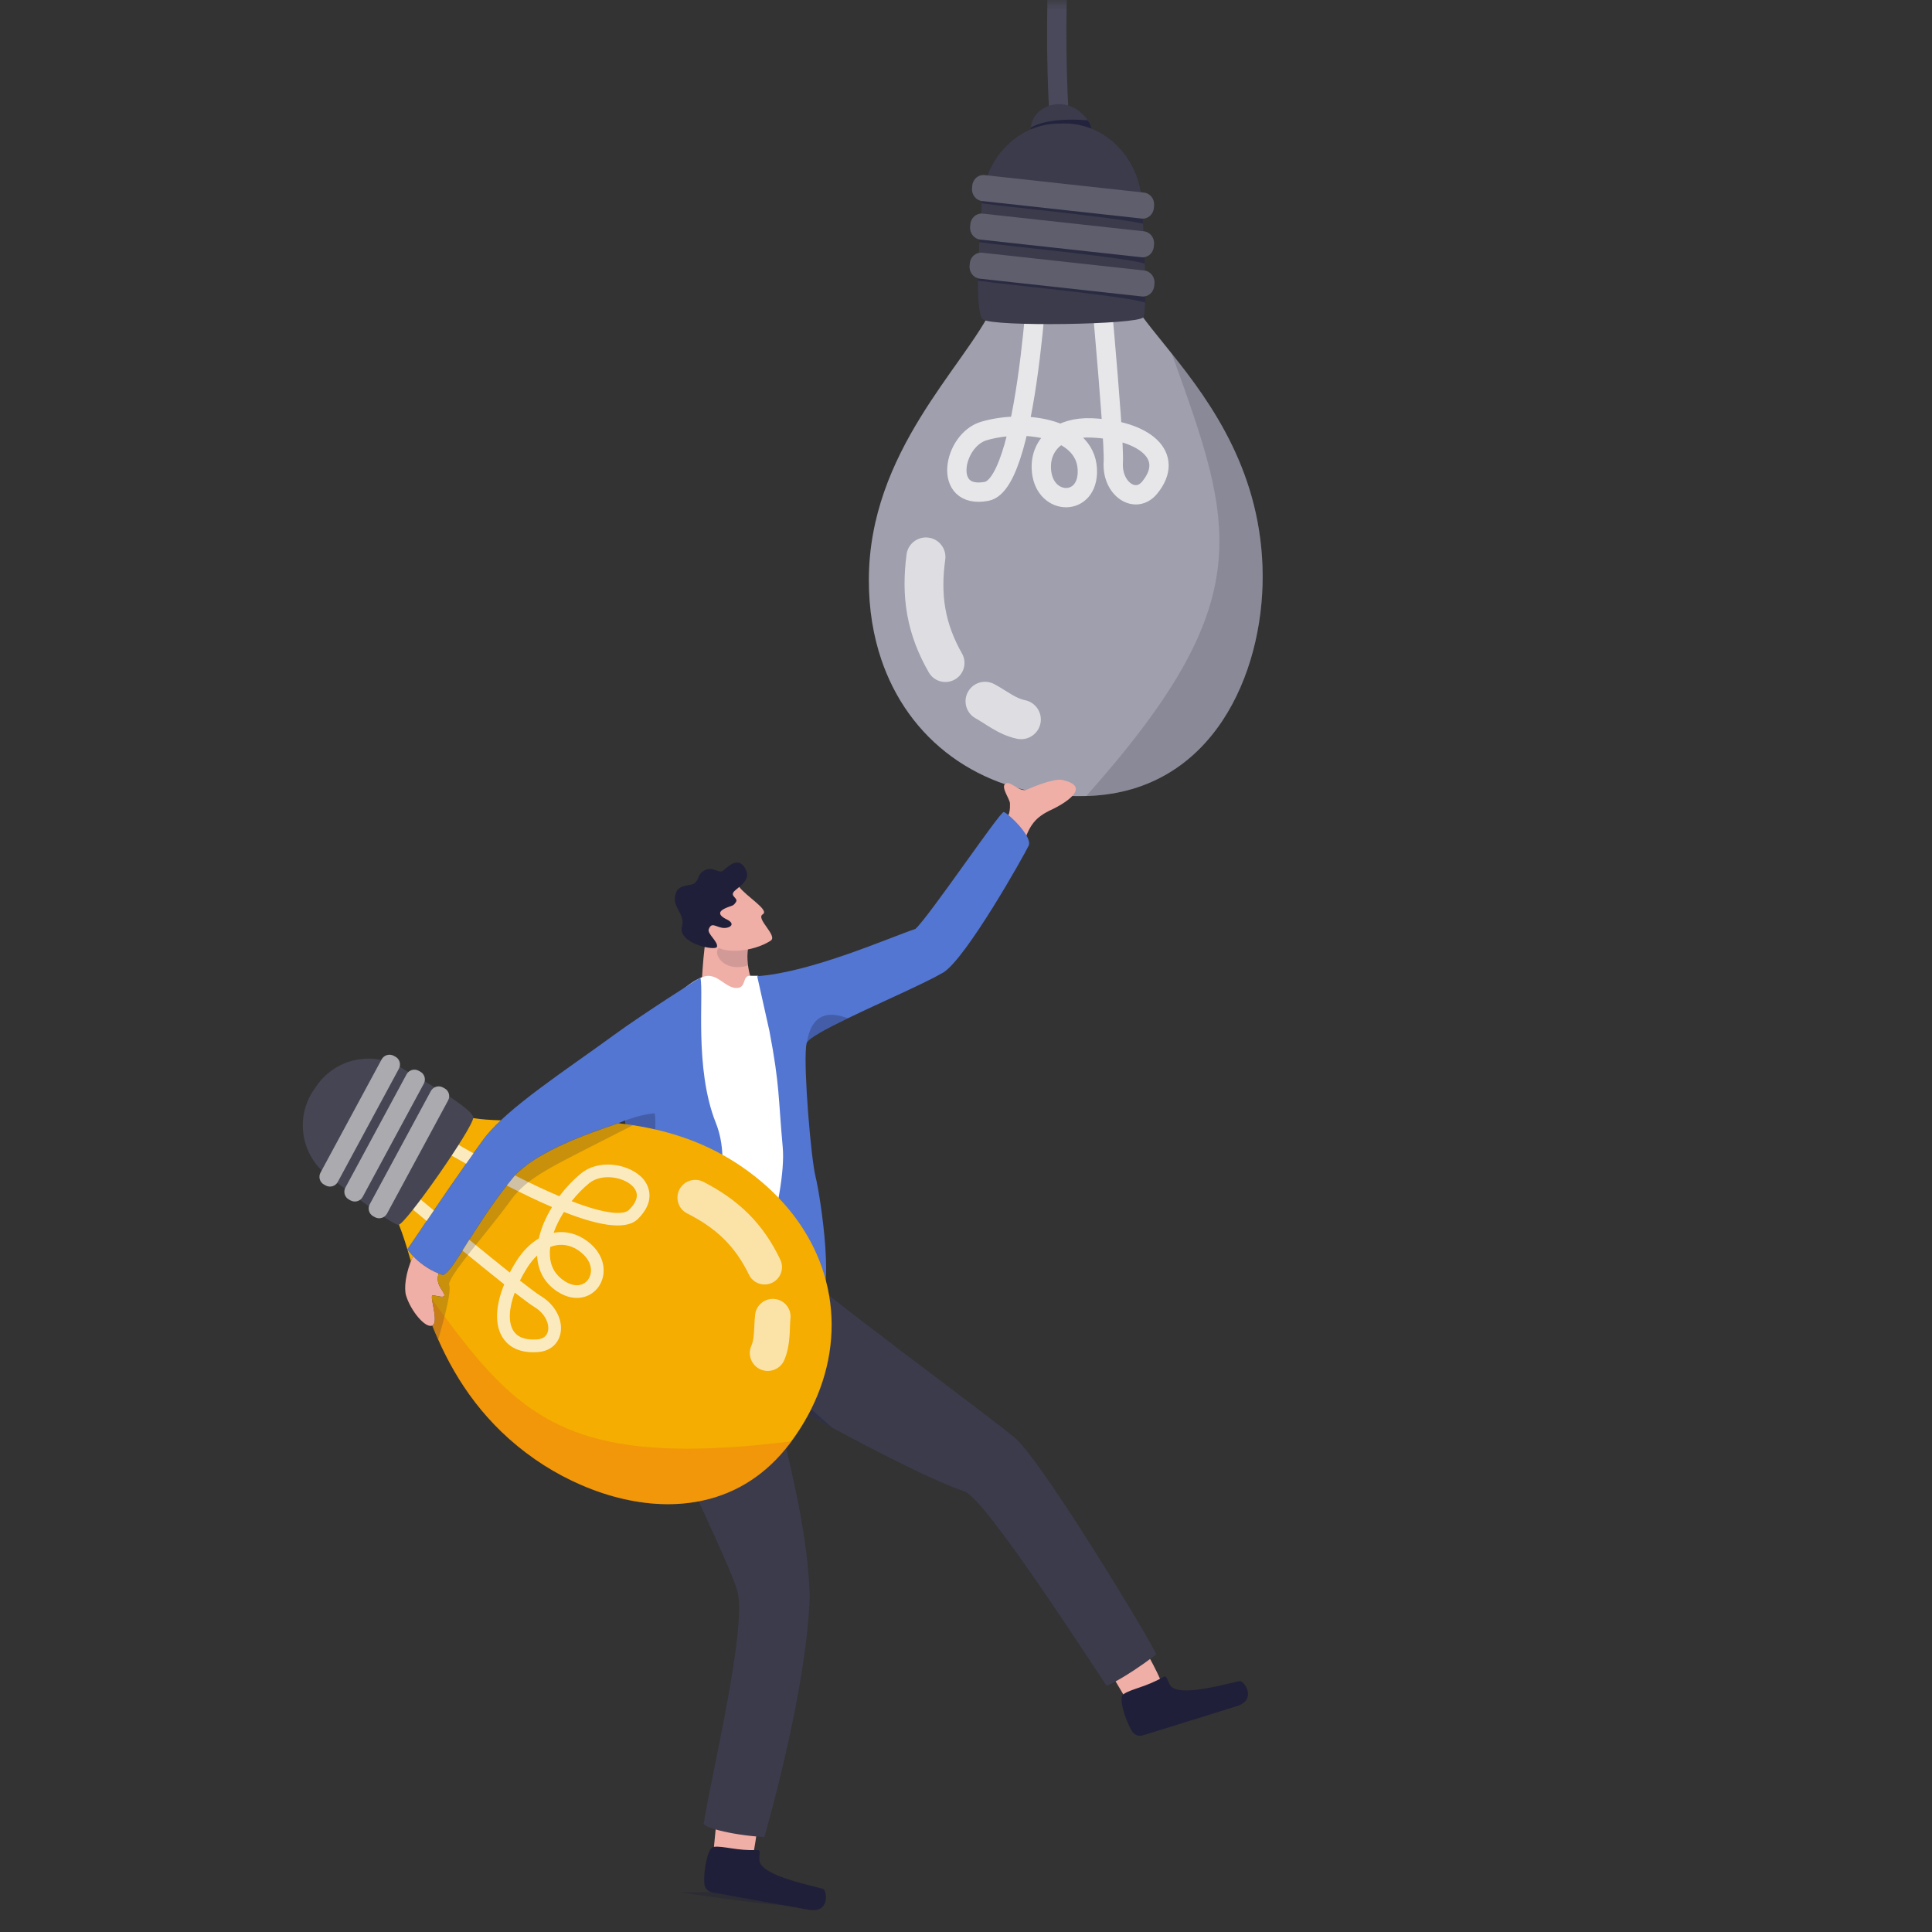 <svg width="100" height="100" viewBox="0 0 100 100" fill="none" xmlns="http://www.w3.org/2000/svg">
<rect x="0" y="0" width="100" height="100" fill="#333333" stroke="none"/>
<mask id="mask0_10163_7802" style="mask-type:alpha" maskUnits="userSpaceOnUse" x="0" y="0" width="100" height="100">
<rect width="100" height="100" fill="#D9D9D9"/>
</mask>
<g mask="url(#mask0_10163_7802)">
<path d="M65.355 29.819C65.342 24.533 62.711 20.88 60.652 18.305C59.9 17.361 59.222 16.562 58.78 15.881C58.552 15.533 58.386 15.214 58.302 14.923C58.266 14.801 58.246 14.684 58.24 14.572C58.226 14.261 58.1 13.989 57.894 13.756C57.642 13.473 57.271 13.25 56.835 13.084C56.82 13.079 56.805 13.074 56.79 13.068C55.967 12.767 54.922 12.666 54 12.768H53.997C53.884 12.78 53.774 12.795 53.667 12.814C53.249 12.884 52.869 13 52.561 13.161C52.096 13.405 51.799 13.751 51.799 14.2C51.799 14.217 51.799 14.234 51.8 14.252C51.825 14.759 51.668 15.303 51.386 15.895C49.904 19 44.974 23.374 44.971 30.028C44.97 31.532 45.2 32.915 45.624 34.16C45.699 34.38 45.78 34.596 45.867 34.807C47.565 38.93 51.507 41.344 56.225 41.201C56.276 41.201 56.326 41.199 56.374 41.197C62.774 40.933 65.368 34.883 65.355 29.82V29.819Z" fill="#9F9FAD"/>
<path opacity="0.75" d="M53.852 11.868C53.852 11.868 53.373 25.002 51.063 25.433C48.753 25.864 49.331 22.776 50.931 22.307C53.085 21.676 56.375 22.19 56.281 24.493C56.209 26.286 53.968 26.145 53.899 24.248C53.852 22.962 54.869 22.079 56.499 22.148C59.259 22.265 60.844 23.598 59.511 25.234C58.78 26.132 57.542 25.316 57.623 23.931C57.703 22.546 56.675 11.861 56.675 11.861" stroke="white" stroke-linecap="round" stroke-linejoin="round"/>
<g opacity="0.65">
<path d="M50.511 37.188C50.618 37.246 50.749 37.329 50.893 37.42C51.037 37.512 51.195 37.614 51.368 37.716C51.542 37.818 51.731 37.92 51.941 38.012C52.151 38.103 52.383 38.184 52.635 38.237L52.642 38.239C53.194 38.354 53.736 38.002 53.852 37.451C53.968 36.9 53.615 36.359 53.063 36.243C53.059 36.243 53.05 36.241 53.046 36.24C52.867 36.206 52.646 36.111 52.39 35.964C52.263 35.891 52.127 35.805 51.976 35.711C51.825 35.617 51.662 35.514 51.462 35.408C50.969 35.146 50.358 35.331 50.095 35.823C49.834 36.312 50.017 36.92 50.503 37.184L50.511 37.188V37.188Z" fill="white"/>
<path d="M46.923 28.696C46.856 29.204 46.818 29.724 46.819 30.25C46.821 30.777 46.866 31.311 46.962 31.838C47.057 32.366 47.204 32.886 47.394 33.383C47.584 33.881 47.817 34.355 48.074 34.803V34.805C48.347 35.278 48.951 35.441 49.426 35.17C49.898 34.9 50.062 34.299 49.794 33.827C49.369 33.077 49.07 32.3 48.931 31.489C48.789 30.679 48.805 29.832 48.926 28.97V28.966C49.003 28.414 48.617 27.904 48.065 27.828C47.512 27.751 47.001 28.136 46.924 28.688L46.923 28.696V28.696Z" fill="white"/>
</g>
<path opacity="0.22" d="M60.652 18.305C62.711 20.88 65.341 24.534 65.355 29.819C65.368 34.882 62.774 40.933 56.374 41.196C56.326 41.199 56.276 41.2 56.225 41.2C65.308 31.025 63.857 27.215 60.652 18.305Z" fill="#3B3B4C"/>
<path d="M61.765 -21.087C55.631 -20.525 53.958 -2.772 54.971 8.016" stroke="#49495B" stroke-linecap="round" stroke-linejoin="round"/>
<path d="M53.362 6.82C53.359 6.777 53.357 6.735 53.357 6.693C53.357 6.662 53.358 6.632 53.361 6.602C53.453 5.369 55.337 4.81 56.302 6.227C56.308 6.237 56.315 6.246 56.321 6.255C56.427 6.415 56.478 6.547 56.485 6.657C56.551 7.6 53.362 6.819 53.362 6.819V6.82Z" fill="#3B3B4C"/>
<path opacity="0.87" d="M53.362 6.82C53.359 6.777 53.357 6.735 53.357 6.694C53.357 6.662 53.358 6.632 53.361 6.602C53.928 6.285 54.864 6.116 56.302 6.227C56.308 6.237 56.315 6.246 56.321 6.255C56.427 6.415 56.478 6.547 56.485 6.657C56.551 7.6 53.362 6.819 53.362 6.819V6.82Z" fill="#1F1F3B"/>
<path d="M59.27 15.66C59.258 16.061 59.23 16.344 59.176 16.423C58.915 16.808 51.415 16.925 50.877 16.535C50.674 16.387 50.615 15.533 50.62 14.526C50.62 14.372 50.623 14.213 50.627 14.053C50.638 13.54 50.662 13.011 50.689 12.532C50.698 12.368 50.708 12.21 50.717 12.061C50.765 11.322 50.811 10.791 50.811 10.791C50.81 10.701 50.811 10.61 50.817 10.521C50.824 10.362 50.839 10.206 50.861 10.052C51.071 8.614 51.933 7.409 53.113 6.807C53.193 6.767 53.275 6.728 53.358 6.693C53.795 6.507 54.271 6.403 54.768 6.396L55.056 6.392C55.559 6.385 56.041 6.479 56.487 6.656C56.728 6.752 56.959 6.873 57.177 7.015C58.322 7.766 59.094 9.121 59.112 10.678C59.112 10.678 59.115 10.733 59.121 10.833C59.13 10.986 59.144 11.246 59.161 11.571C59.18 11.938 59.202 12.387 59.222 12.864C59.232 13.117 59.242 13.377 59.25 13.636C59.265 14.092 59.276 14.546 59.278 14.952C59.279 15.211 59.278 15.45 59.272 15.658L59.27 15.66Z" fill="#3B3B4C"/>
<path opacity="0.6" d="M59.27 15.66C58.273 15.313 51.815 14.71 50.62 14.526C50.62 14.372 50.623 14.213 50.627 14.053L59.233 14.867C59.233 14.867 59.25 14.899 59.277 14.952C59.279 15.212 59.277 15.451 59.271 15.659L59.27 15.66Z" fill="#1F1F3B"/>
<path opacity="0.6" d="M59.249 13.637C57.997 13.286 51.844 12.71 50.688 12.532C50.697 12.369 50.707 12.211 50.717 12.061L59.221 12.866C59.231 13.118 59.241 13.378 59.249 13.637Z" fill="#1F1F3B"/>
<path opacity="0.6" d="M59.16 11.573C57.51 11.218 51.874 10.688 50.816 10.522C50.823 10.363 50.838 10.206 50.861 10.052L59.12 10.834C59.129 10.988 59.143 11.247 59.16 11.573Z" fill="#1F1F3B"/>
<path d="M50.198 13.627L50.186 13.75C50.154 14.087 50.389 14.389 50.711 14.424L59.105 15.345C59.426 15.38 59.712 15.135 59.743 14.799L59.755 14.677C59.786 14.339 59.551 14.038 59.23 14.002L50.836 13.081C50.515 13.046 50.229 13.291 50.198 13.627Z" fill="#5E5E6D"/>
<path d="M50.225 11.604L50.213 11.726C50.181 12.063 50.415 12.365 50.735 12.4L59.086 13.316C59.405 13.351 59.69 13.106 59.721 12.769L59.733 12.647C59.765 12.31 59.531 12.008 59.211 11.973L50.861 11.057C50.541 11.022 50.257 11.267 50.225 11.604Z" fill="#5E5E6D"/>
<path d="M50.323 9.61L50.312 9.732C50.28 10.069 50.511 10.371 50.827 10.405L59.095 11.313C59.411 11.348 59.693 11.103 59.725 10.766L59.736 10.643C59.768 10.306 59.537 10.005 59.22 9.97L50.953 9.062C50.637 9.027 50.355 9.273 50.323 9.61Z" fill="#5E5E6D"/>
<path opacity="0.34" fill-rule="evenodd" clip-rule="evenodd" d="M41.238 98.619C40.263 98.733 35.227 97.946 35.227 97.946L38.206 97.913L41.238 98.618L41.238 98.619Z" fill="#1F1F39"/>
<path d="M51.813 42.767C52.314 42.269 52.277 41.842 52.276 41.589C52.274 41.336 51.694 40.624 52.123 40.533C52.361 40.483 52.806 41.029 53.171 40.862C53.512 40.706 54.578 40.279 54.983 40.369C56.693 40.748 54.789 41.741 54.489 41.879C53.541 42.315 53.283 42.704 52.908 43.848C52.545 44.954 51.332 44.059 51.332 44.059L51.813 42.768V42.767Z" fill="#EFAEA6"/>
<path d="M60.039 86.888C59.717 86.129 58.672 84.33 58.672 84.33L56.717 85.3L58.312 87.988L60.053 88.173L60.039 86.889V86.888Z" fill="#EFAEA6"/>
<path d="M60.204 86.804C60.405 86.683 60.38 86.92 60.564 87.223C60.986 87.917 63.733 87.075 64.168 87.013C64.393 86.981 65.086 87.978 64.022 88.308C63.103 88.593 60.161 89.517 59.154 89.822C58.943 89.886 58.714 89.802 58.599 89.614C58.189 88.944 57.883 87.801 58.155 87.689C58.536 87.42 59.363 87.306 60.203 86.803L60.204 86.804Z" fill="#1F1F39"/>
<path d="M38.964 96.073C39.153 95.27 39.372 93.202 39.372 93.202L37.222 92.833L36.92 95.943L38.216 97.119L38.964 96.073L38.964 96.073Z" fill="#EFAEA6"/>
<path d="M39.18 95.754C39.415 95.74 39.283 95.938 39.306 96.292C39.358 97.102 42.184 97.625 42.599 97.77C42.812 97.846 42.965 99.05 41.869 98.851C40.922 98.679 37.886 98.14 36.851 97.945C36.635 97.904 36.472 97.724 36.457 97.504C36.404 96.721 36.661 95.566 36.955 95.593C37.417 95.531 38.203 95.811 39.18 95.754Z" fill="#1F1F39"/>
<path d="M59.842 85.64C58.099 86.95 57.279 87.254 57.279 87.254C56.418 85.994 50.993 77.542 49.912 77.188C48.393 76.69 45.362 75.127 43.074 73.898C41.434 73.016 40.176 72.305 40.131 72.28V72.278C40.762 75.6 41.787 78.885 41.912 82.6C41.767 87.555 39.561 95.087 39.561 95.087C37.723 94.975 36.254 94.534 36.433 94.35C36.719 92.308 38.69 84.276 38.169 82.375C37.733 80.786 34.891 75.358 33.287 70.892C32.97 70.01 32.701 69.165 32.509 68.395C32.478 68.269 32.854 67.942 33.429 67.523C35.076 66.324 38.354 64.387 38.354 64.387L40.071 64.721C42.848 67.209 51.174 73.259 52.557 74.447C53.941 75.635 59.662 85.058 59.843 85.638L59.842 85.64Z" fill="#3B3B4C"/>
<path d="M38.359 52.882L36.223 52.134C36.326 51.246 36.37 49.045 36.618 48.272C36.89 47.424 36.96 47.481 36.96 47.481L38.186 48.464L38.763 48.927C38.763 48.927 38.64 49.269 38.706 49.88C38.753 50.308 38.891 50.867 39.229 51.534C39.482 52.034 38.36 52.881 38.36 52.881L38.359 52.882Z" fill="#EFAEA6"/>
<path opacity="0.14" d="M38.763 48.927C38.763 48.927 38.651 49.362 38.717 49.973C37.447 50.356 36.865 49.348 37.213 49.05C37.431 48.865 38.186 48.465 38.186 48.465L38.763 48.927Z" fill="#1F1F39"/>
<path d="M38.237 45.875C38.616 46.402 39.853 47.104 39.477 47.327C39.101 47.55 40.279 48.439 39.888 48.691C38.939 49.3 37.459 49.355 37.054 48.964C36.649 48.573 35.935 47.23 35.935 47.23L38.237 45.875Z" fill="#EFAEA6"/>
<path d="M37.559 47.003C37.886 46.856 37.939 46.923 38.09 46.692C38.242 46.461 37.696 46.388 38.055 46.084C38.414 45.78 38.838 45.493 38.605 45.014C38.27 44.319 37.747 44.771 37.431 45.064C37.228 45.252 36.867 44.782 36.415 45.081C36.061 45.316 36.231 45.503 35.924 45.727C35.739 45.862 35.162 45.768 34.997 46.187C34.692 46.963 35.489 47.217 35.296 47.966C35.072 48.839 37.045 49.237 37.109 49.009C37.184 48.742 36.59 48.33 36.685 48.093C36.829 47.737 36.996 47.941 37.342 48.016C37.71 48.097 38.154 47.85 37.617 47.589C37.08 47.328 37.263 47.135 37.558 47.003L37.559 47.003Z" fill="#1F1F39"/>
<path opacity="0.28" d="M33.287 70.892C32.97 70.01 32.701 69.165 32.509 68.395C32.478 68.27 32.854 67.942 33.429 67.524L37.064 66.382C37.292 68.419 34.791 69.879 33.287 70.893V70.892Z" fill="#1F1F39"/>
<path d="M36.381 50.564C37.11 50.285 37.539 51.173 38.152 51.138C38.523 51.116 38.472 50.785 38.62 50.584C38.712 50.461 38.921 50.52 39.217 50.508C39.994 50.478 41.882 65.611 41.882 65.611C41.882 65.611 39.825 66.462 38.266 66.609C36.707 66.755 34.153 66.479 34.149 65.93C34.144 65.38 35.022 51.521 35.022 51.521C35.022 51.521 35.651 50.844 36.38 50.563L36.381 50.564Z" fill="white"/>
<path d="M37.048 58.11C37.943 60.362 36.818 62.739 36.925 63.924C37.03 65.094 37.439 66.801 36.454 67.572C35.47 68.342 33.188 68.556 32.756 68.816C32.231 69.132 31.028 68.921 31.305 67.771C31.528 66.838 33.209 63.417 33.19 61.697C33.185 61.294 33.16 60.962 33.11 60.744C33.066 60.559 33.016 60.369 32.964 60.179C32.725 59.328 32.421 58.492 32.362 58.119V58.116C32.354 58.068 32.351 58.029 32.353 57.998C32.353 57.994 32.353 57.989 32.353 57.986C32.035 58.217 28.28 59.163 26.68 60.813C24.603 63.278 23.515 65.776 22.933 66.001C22.081 65.721 21.427 65.147 21.086 64.664C21.085 64.662 23.808 60.626 25.039 58.951C26.193 57.382 29.404 55.312 31.745 53.596C33.323 52.44 36.252 50.597 36.252 50.597C36.439 51.433 35.925 55.289 37.047 58.11L37.048 58.11Z" fill="#5376D2"/>
<path opacity="0.28" d="M32.353 57.998L32.369 58.154V58.156C32.44 58.545 32.734 59.354 32.965 60.179C33.017 60.368 33.067 60.559 33.111 60.744C33.161 60.961 33.186 61.293 33.19 61.696C33.193 62.031 33.28 62.402 33.276 62.8C33.315 62.733 33.267 62.663 33.303 62.577C33.498 62.117 34.069 58.472 33.886 57.627C33.886 57.627 33.287 57.646 32.353 57.998H32.353Z" fill="#1F1F39"/>
<path d="M53.243 43.773C53.02 44.247 49.982 49.659 48.809 50.345C47.854 50.903 45.591 51.88 43.882 52.707C42.752 53.252 41.865 53.732 41.757 53.979C41.753 53.987 41.751 53.995 41.748 54.004C41.739 54.048 41.729 54.104 41.723 54.168C41.593 55.377 41.977 59.981 42.217 60.925C42.47 61.919 43.312 67.518 42.196 67.357C41.016 67.188 39.47 68.432 39.116 67.903C38.788 67.413 40.748 61.947 40.513 59.367C40.278 56.787 40.366 56.205 39.825 53.363L39.192 50.528C42.007 50.323 46.029 48.531 47.382 48.081C48.075 47.462 51.76 42.007 51.951 42.031C52.142 42.055 53.467 43.3 53.242 43.773H53.243Z" fill="#5376D2"/>
<path opacity="0.28" d="M43.882 52.707C42.752 53.252 41.865 53.732 41.757 53.979C41.885 53.284 42.197 52.066 43.882 52.707Z" fill="#1F1F39"/>
<path opacity="0.35" d="M43.074 73.898C41.434 73.016 40.176 72.305 40.131 72.28V72.278L39.932 71.125L43.074 73.898Z" fill="#1F1F39"/>
<path d="M22.38 68.607C22.02 68.78 21.254 67.84 21.019 67.061C20.909 66.702 20.972 65.914 21.379 65.015C21.703 65.355 22.155 65.695 22.703 65.917C22.568 66.361 22.764 66.594 22.941 66.88C23.201 67.302 22.56 67.03 22.39 67.051C22.218 67.073 22.739 68.435 22.38 68.607H22.38Z" fill="#EFAEA6"/>
<path d="M21.818 65.409C21.896 65.468 21.978 65.527 22.065 65.583C21.978 65.528 21.896 65.469 21.818 65.409Z" fill="#F4AD00"/>
<path d="M22.453 62.652C22.323 62.842 22.199 63.024 22.081 63.197C21.501 64.048 21.086 64.664 21.086 64.664C21.166 64.778 21.264 64.896 21.379 65.016V65.017C21.339 65.106 21.301 65.194 21.268 65.28C21.053 64.548 20.86 63.904 20.65 63.393L20.648 63.392C20.506 63.041 20.354 62.751 20.178 62.538C20.107 62.448 20.029 62.373 19.948 62.31C19.722 62.138 19.583 61.903 19.515 61.628C19.471 61.442 19.458 61.239 19.474 61.024C19.486 60.852 19.515 60.672 19.561 60.487C19.565 60.474 19.569 60.461 19.572 60.446C19.585 60.393 19.6 60.34 19.617 60.285C19.831 59.581 20.252 58.84 20.75 58.257C20.763 58.24 20.777 58.222 20.792 58.205L20.794 58.203C20.862 58.125 20.93 58.05 21 57.98C21.071 57.907 21.144 57.838 21.217 57.772C21.419 57.591 21.628 57.441 21.833 57.334C21.834 57.334 21.834 57.332 21.834 57.332C22.258 57.112 22.67 57.07 23.006 57.303H23.007C23.019 57.311 23.032 57.319 23.045 57.331C23.412 57.613 23.901 57.776 24.491 57.872H24.493C24.921 57.941 25.401 57.974 25.922 57.987C25.565 58.324 25.263 58.647 25.038 58.952C24.881 59.166 24.7 59.418 24.503 59.694C24.382 59.866 24.253 60.047 24.122 60.234C23.582 61.004 22.977 61.883 22.452 62.653L22.453 62.652Z" fill="#F4AD00"/>
<path d="M41.986 72.938C41.938 73.035 41.888 73.131 41.837 73.227C41.584 73.697 41.291 74.158 40.96 74.607C40.934 74.645 40.908 74.68 40.88 74.716C40.805 74.816 40.728 74.914 40.649 75.008C39.372 76.562 37.812 77.398 36.164 77.71C33.25 78.265 30.064 77.18 27.695 75.534C25.121 73.744 23.638 71.487 22.682 69.335C22.675 69.325 22.671 69.312 22.666 69.301C22.563 69.069 22.466 68.839 22.375 68.61C22.377 68.61 22.378 68.609 22.38 68.608C22.476 68.562 22.509 68.43 22.509 68.263C22.509 68.24 22.507 68.217 22.507 68.192C22.505 68.175 22.505 68.157 22.503 68.139C22.502 68.124 22.502 68.111 22.5 68.094C22.498 68.078 22.496 68.059 22.494 68.041C22.492 68.016 22.489 67.99 22.484 67.964C22.472 67.882 22.459 67.799 22.444 67.718C22.437 67.68 22.43 67.645 22.424 67.609C22.395 67.457 22.367 67.317 22.356 67.216C22.355 67.206 22.354 67.196 22.354 67.186C22.35 67.124 22.354 67.079 22.373 67.061C22.375 67.058 22.377 67.056 22.38 67.054C22.382 67.053 22.385 67.052 22.388 67.052C22.559 67.031 23.2 67.304 22.94 66.881C22.763 66.595 22.568 66.362 22.703 65.918C22.676 65.908 22.648 65.895 22.623 65.884C22.723 65.927 22.826 65.966 22.933 66.002C23.042 65.959 23.169 65.837 23.316 65.651C23.329 65.635 23.341 65.619 23.354 65.603C23.367 65.586 23.38 65.569 23.392 65.552C23.406 65.535 23.419 65.517 23.432 65.499C23.524 65.371 23.625 65.223 23.732 65.057C23.764 65.011 23.794 64.961 23.827 64.912C24.246 64.259 24.778 63.375 25.455 62.413C25.508 62.338 25.559 62.264 25.614 62.19C25.666 62.116 25.718 62.044 25.773 61.97C25.925 61.762 26.085 61.552 26.252 61.34C26.28 61.306 26.308 61.269 26.337 61.234C26.448 61.095 26.563 60.955 26.681 60.814C26.705 60.789 26.731 60.763 26.757 60.738C26.783 60.713 26.81 60.687 26.836 60.662C26.973 60.535 27.121 60.413 27.278 60.296C27.308 60.273 27.339 60.251 27.37 60.228C27.415 60.197 27.459 60.164 27.504 60.134C27.557 60.098 27.611 60.062 27.667 60.025C27.671 60.024 27.672 60.022 27.675 60.02C27.733 59.984 27.792 59.947 27.852 59.91C27.86 59.905 27.868 59.901 27.875 59.896C27.91 59.874 27.946 59.853 27.981 59.833C28.052 59.79 28.125 59.75 28.198 59.709C28.204 59.706 28.21 59.702 28.217 59.699C28.321 59.641 28.425 59.586 28.529 59.532C28.791 59.396 29.058 59.271 29.323 59.154C29.362 59.137 29.399 59.119 29.437 59.104C29.476 59.087 29.513 59.071 29.55 59.055C29.588 59.038 29.626 59.023 29.663 59.007C29.701 58.99 29.739 58.976 29.776 58.96C29.813 58.944 29.85 58.929 29.888 58.914C29.925 58.899 29.961 58.884 29.999 58.87C30.035 58.855 30.072 58.84 30.108 58.826C30.145 58.811 30.181 58.798 30.217 58.783C30.253 58.769 30.29 58.755 30.325 58.742C30.361 58.728 30.396 58.714 30.431 58.702C30.466 58.688 30.502 58.675 30.537 58.662C30.571 58.649 30.605 58.636 30.64 58.623C30.825 58.555 31.002 58.491 31.167 58.433C31.215 58.416 31.262 58.398 31.308 58.383C31.46 58.329 31.601 58.281 31.727 58.236C31.768 58.222 31.808 58.208 31.845 58.195C31.901 58.175 31.954 58.156 32.003 58.139C32.127 58.152 32.25 58.167 32.373 58.185C32.504 58.202 32.633 58.221 32.764 58.24C33.145 58.299 33.529 58.37 33.913 58.459C34.133 58.509 34.355 58.565 34.577 58.627C35.52 58.888 36.465 59.255 37.389 59.767C37.734 59.959 38.076 60.17 38.415 60.403C39.126 60.894 39.753 61.429 40.299 61.999C40.819 62.54 41.264 63.114 41.634 63.71C42.137 64.518 42.505 65.367 42.737 66.24C42.737 66.24 42.737 66.24 42.737 66.242C42.811 66.513 42.871 66.787 42.918 67.063C43.25 69.014 42.934 71.046 41.985 72.94L41.986 72.938Z" fill="#F4AD00"/>
<g opacity="0.75">
<path d="M33.549 61.469C33.469 61.243 33.342 61.079 33.267 60.995C33.225 60.949 33.181 60.904 33.133 60.864C32.407 60.219 30.975 60.01 30.089 60.726C29.692 61.047 29.299 61.457 28.953 61.917C28.308 61.646 27.549 61.292 26.657 60.841C26.51 61.016 26.369 61.19 26.233 61.363C26.982 61.748 27.786 62.14 28.573 62.477C28.258 62.994 28.013 63.55 27.889 64.102C27.453 64.358 27.057 64.754 26.731 65.268C26.604 65.469 26.488 65.669 26.385 65.866C25.773 65.379 25.049 64.79 24.293 64.171C24.169 64.371 24.05 64.558 23.94 64.732C24.723 65.372 25.472 65.98 26.098 66.476C25.648 67.573 25.602 68.545 25.996 69.198C26.212 69.556 26.644 69.96 27.498 69.99C27.611 69.993 27.73 69.991 27.857 69.982C28.444 69.936 28.871 69.592 29 69.06C29.168 68.36 28.759 67.55 28.006 67.091C27.812 66.973 27.425 66.683 26.911 66.282C27.02 66.064 27.146 65.842 27.287 65.618C27.442 65.372 27.616 65.159 27.801 64.985C27.802 65.001 27.803 65.017 27.804 65.033C27.849 65.818 28.221 66.454 28.879 66.87C29.797 67.451 30.616 67.134 30.988 66.594C31.421 65.967 31.358 64.959 30.401 64.244C29.87 63.848 29.266 63.697 28.656 63.81C28.656 63.81 28.655 63.811 28.654 63.811C28.783 63.444 28.969 63.078 29.188 62.731C30.817 63.373 32.292 63.704 32.959 63.145C32.978 63.129 32.997 63.112 33.015 63.094C33.117 62.993 33.204 62.896 33.275 62.798C33.277 62.797 33.278 62.795 33.278 62.794C33.678 62.262 33.664 61.8 33.548 61.469H33.549ZM27.665 67.653C28.236 68.001 28.447 68.548 28.361 68.907C28.301 69.158 28.109 69.303 27.808 69.327C27.196 69.373 26.776 69.217 26.561 68.859C26.3 68.427 26.339 67.718 26.642 66.904C27.115 67.27 27.474 67.537 27.665 67.653ZM28.778 64.457C29.202 64.378 29.628 64.487 30.009 64.771C30.662 65.258 30.694 65.865 30.448 66.221C30.256 66.499 29.824 66.689 29.233 66.316C28.755 66.012 28.495 65.569 28.462 64.996C28.453 64.848 28.46 64.696 28.479 64.543C28.576 64.504 28.677 64.475 28.778 64.457ZM32.553 62.627C32.408 62.771 31.822 63.035 29.587 62.174C29.873 61.812 30.19 61.49 30.503 61.236C31.147 60.717 32.311 60.914 32.776 61.433C33.084 61.775 33.009 62.177 32.553 62.627ZM24.505 59.693C24.243 59.548 23.986 59.403 23.737 59.26C23.25 58.984 22.793 58.715 22.378 58.469C22.059 58.281 21.766 58.105 21.505 57.947C21.404 57.886 21.309 57.827 21.219 57.772C21.169 57.742 21.122 57.714 21.076 57.684C20.571 57.375 20.27 57.182 20.261 57.177C20.244 57.167 20.226 57.158 20.21 57.151C20.064 57.09 19.893 57.14 19.806 57.277C19.71 57.428 19.751 57.626 19.9 57.727C19.902 57.728 19.904 57.73 19.906 57.731C19.916 57.736 20.228 57.936 20.752 58.258C20.755 58.26 20.759 58.262 20.763 58.266C20.893 58.345 21.037 58.433 21.193 58.527C21.454 58.686 21.747 58.861 22.066 59.049C22.468 59.288 22.91 59.546 23.379 59.814C23.622 59.952 23.872 60.093 24.126 60.235C24.257 60.048 24.386 59.867 24.507 59.695L24.505 59.693ZM20.843 61.311C20.558 61.072 20.291 60.849 20.048 60.645C19.908 60.528 19.777 60.419 19.655 60.316C19.642 60.306 19.63 60.295 19.618 60.285C19.28 60.001 19.019 59.782 18.86 59.649C18.756 59.561 18.696 59.511 18.69 59.506C18.613 59.441 18.516 59.418 18.425 59.433C18.35 59.444 18.279 59.482 18.226 59.544C18.142 59.644 18.127 59.779 18.177 59.891C18.197 59.934 18.226 59.974 18.265 60.007C18.296 60.033 18.392 60.113 18.541 60.239C18.729 60.397 19.001 60.626 19.337 60.907C19.381 60.945 19.427 60.983 19.475 61.024C19.556 61.092 19.641 61.162 19.729 61.236C19.973 61.44 20.24 61.663 20.524 61.901C20.794 62.127 21.079 62.364 21.374 62.609C21.604 62.801 21.841 62.998 22.082 63.197C22.199 63.024 22.324 62.842 22.454 62.652C22.225 62.461 21.998 62.272 21.776 62.087C21.451 61.818 21.138 61.557 20.843 61.311Z" fill="white"/>
</g>
<path d="M16.259 56.386L16.393 56.193C17.425 54.713 19.463 54.348 20.945 55.378C20.945 55.378 24.499 57.318 24.496 57.846C24.493 58.373 20.985 63.385 20.625 63.398C20.265 63.412 17.075 60.931 17.075 60.931C15.592 59.9 15.227 57.866 16.259 56.386H16.259Z" fill="#454554"/>
<path d="M22.927 56.286L23.008 56.33C23.233 56.451 23.317 56.73 23.196 56.955L20.032 62.815C19.911 63.039 19.631 63.123 19.406 63.002L19.324 62.958C19.099 62.837 19.016 62.557 19.137 62.333L22.3 56.473C22.422 56.248 22.702 56.165 22.927 56.286Z" fill="#AAAAAF"/>
<path d="M21.668 55.421L21.75 55.465C21.975 55.586 22.058 55.865 21.937 56.09L18.773 61.949C18.652 62.174 18.372 62.257 18.147 62.136L18.066 62.092C17.841 61.971 17.757 61.692 17.878 61.467L21.042 55.608C21.163 55.383 21.443 55.3 21.668 55.421Z" fill="#AAAAAF"/>
<path d="M20.38 54.647L20.461 54.691C20.686 54.812 20.77 55.091 20.648 55.316L17.485 61.175C17.364 61.4 17.084 61.483 16.859 61.362L16.777 61.318C16.552 61.197 16.468 60.918 16.59 60.693L19.753 54.834C19.875 54.609 20.155 54.526 20.38 54.647Z" fill="#AAAAAF"/>
<g opacity="0.65">
<path d="M40.913 68.254C40.902 68.364 40.895 68.505 40.89 68.66C40.884 68.815 40.879 68.986 40.865 69.169C40.852 69.351 40.83 69.546 40.79 69.751C40.75 69.955 40.69 70.17 40.599 70.385L40.596 70.392C40.397 70.864 39.852 71.086 39.379 70.888C38.906 70.689 38.684 70.145 38.883 69.672C38.884 69.669 38.887 69.661 38.889 69.658C38.957 69.506 39.001 69.292 39.022 69.024C39.033 68.891 39.04 68.745 39.047 68.584C39.055 68.422 39.063 68.246 39.086 68.042C39.145 67.538 39.602 67.177 40.106 67.235C40.609 67.293 40.969 67.744 40.915 68.245V68.254H40.913Z" fill="white"/>
<path d="M36.406 61.17C36.821 61.384 37.231 61.624 37.625 61.898C38.018 62.173 38.396 62.483 38.742 62.828C39.088 63.173 39.403 63.553 39.676 63.953C39.951 64.352 40.185 64.772 40.388 65.197V65.198C40.603 65.647 40.412 66.184 39.963 66.397C39.515 66.611 38.98 66.422 38.765 65.977C38.423 65.27 37.995 64.644 37.459 64.12C36.925 63.594 36.282 63.167 35.573 62.81L35.57 62.809C35.116 62.58 34.934 62.028 35.163 61.575C35.392 61.122 35.945 60.94 36.399 61.168L36.406 61.172V61.17Z" fill="white"/>
</g>
<g opacity="0.25">
<path d="M40.96 74.606C40.933 74.644 40.907 74.68 40.88 74.715C40.804 74.815 40.728 74.913 40.649 75.008C39.372 76.561 37.812 77.398 36.164 77.71C33.25 78.264 30.063 77.18 27.694 75.534C24.83 73.542 23.317 70.97 22.374 68.61C22.376 68.61 22.378 68.608 22.38 68.608C22.654 68.476 22.411 67.641 22.36 67.252C25.904 72.165 28.243 74.828 34.937 74.979C36.544 75.017 38.4 74.908 40.582 74.652C40.707 74.638 40.832 74.623 40.959 74.607L40.96 74.606Z" fill="#EA4F26"/>
</g>
<path opacity="0.28" d="M22.234 65.686C22.267 65.706 22.3 65.724 22.334 65.743C22.299 65.724 22.266 65.706 22.234 65.688V65.686Z" fill="#1F1F39"/>
<path opacity="0.2" d="M32.765 58.238C32.651 58.297 32.539 58.355 32.429 58.411H32.428C28.455 60.447 27.32 60.889 26.387 62.192C25.374 63.605 23.082 66.171 23.25 66.524C23.416 66.872 22.7 69.267 22.681 69.334L22.68 69.335L22.665 69.3L22.379 68.608C22.475 68.562 22.508 68.43 22.508 68.262C22.508 68.239 22.507 68.216 22.506 68.192C22.505 68.175 22.504 68.157 22.503 68.138C22.502 68.125 22.501 68.11 22.5 68.094C22.498 68.077 22.495 68.059 22.493 68.041C22.491 68.016 22.487 67.988 22.483 67.963C22.472 67.881 22.458 67.798 22.443 67.717C22.437 67.68 22.43 67.644 22.423 67.608C22.395 67.456 22.367 67.317 22.356 67.216C22.354 67.205 22.354 67.195 22.354 67.186C22.349 67.123 22.354 67.078 22.372 67.06C22.374 67.057 22.376 67.056 22.379 67.054C22.381 67.052 22.384 67.052 22.387 67.052C22.558 67.031 23.2 67.303 22.94 66.88C22.763 66.594 22.568 66.361 22.702 65.917C22.675 65.907 22.647 65.895 22.622 65.883C22.723 65.926 22.826 65.966 22.932 66.001C23.041 65.959 23.168 65.836 23.316 65.65C23.328 65.634 23.341 65.618 23.353 65.602C23.367 65.585 23.38 65.568 23.391 65.551C23.405 65.534 23.418 65.516 23.431 65.498C23.524 65.371 23.624 65.222 23.732 65.057C23.763 65.01 23.793 64.961 23.826 64.911C24.245 64.259 24.777 63.374 25.454 62.412C25.507 62.338 25.559 62.263 25.613 62.189C25.666 62.116 25.718 62.043 25.772 61.969C25.924 61.762 26.084 61.551 26.252 61.34C26.279 61.305 26.307 61.269 26.336 61.234C26.447 61.094 26.562 60.954 26.68 60.814C26.705 60.788 26.73 60.763 26.757 60.737C26.782 60.712 26.809 60.686 26.836 60.662C26.972 60.535 27.12 60.412 27.278 60.295C27.308 60.273 27.339 60.251 27.369 60.228C27.414 60.196 27.459 60.164 27.503 60.133C27.556 60.097 27.612 60.061 27.667 60.025C27.67 60.023 27.672 60.022 27.674 60.02C27.733 59.983 27.792 59.946 27.851 59.909C27.859 59.904 27.867 59.901 27.875 59.895C27.91 59.874 27.945 59.853 27.98 59.833C28.052 59.79 28.124 59.75 28.197 59.708C28.203 59.705 28.21 59.702 28.216 59.698C28.32 59.642 28.424 59.586 28.529 59.531C28.79 59.397 29.058 59.27 29.323 59.153C29.361 59.136 29.398 59.119 29.437 59.103C29.475 59.086 29.512 59.07 29.549 59.054C29.588 59.038 29.625 59.022 29.662 59.006C29.7 58.99 29.738 58.975 29.775 58.959C29.813 58.943 29.849 58.928 29.887 58.913C29.925 58.899 29.96 58.884 29.998 58.869C30.034 58.854 30.071 58.839 30.108 58.825C30.144 58.811 30.18 58.797 30.216 58.783C30.253 58.768 30.289 58.754 30.324 58.741C30.36 58.728 30.395 58.714 30.43 58.701C30.465 58.688 30.501 58.675 30.536 58.662C30.57 58.648 30.604 58.635 30.639 58.622C30.824 58.554 31.001 58.49 31.167 58.432C31.215 58.415 31.261 58.399 31.307 58.383C31.459 58.328 31.6 58.28 31.726 58.236C31.767 58.222 31.806 58.208 31.844 58.194C31.9 58.174 31.953 58.155 32.003 58.138C32.127 58.152 32.249 58.167 32.373 58.184C32.503 58.201 32.633 58.22 32.764 58.239L32.765 58.238Z" fill="#1F1F39"/>
</g>
</svg>
